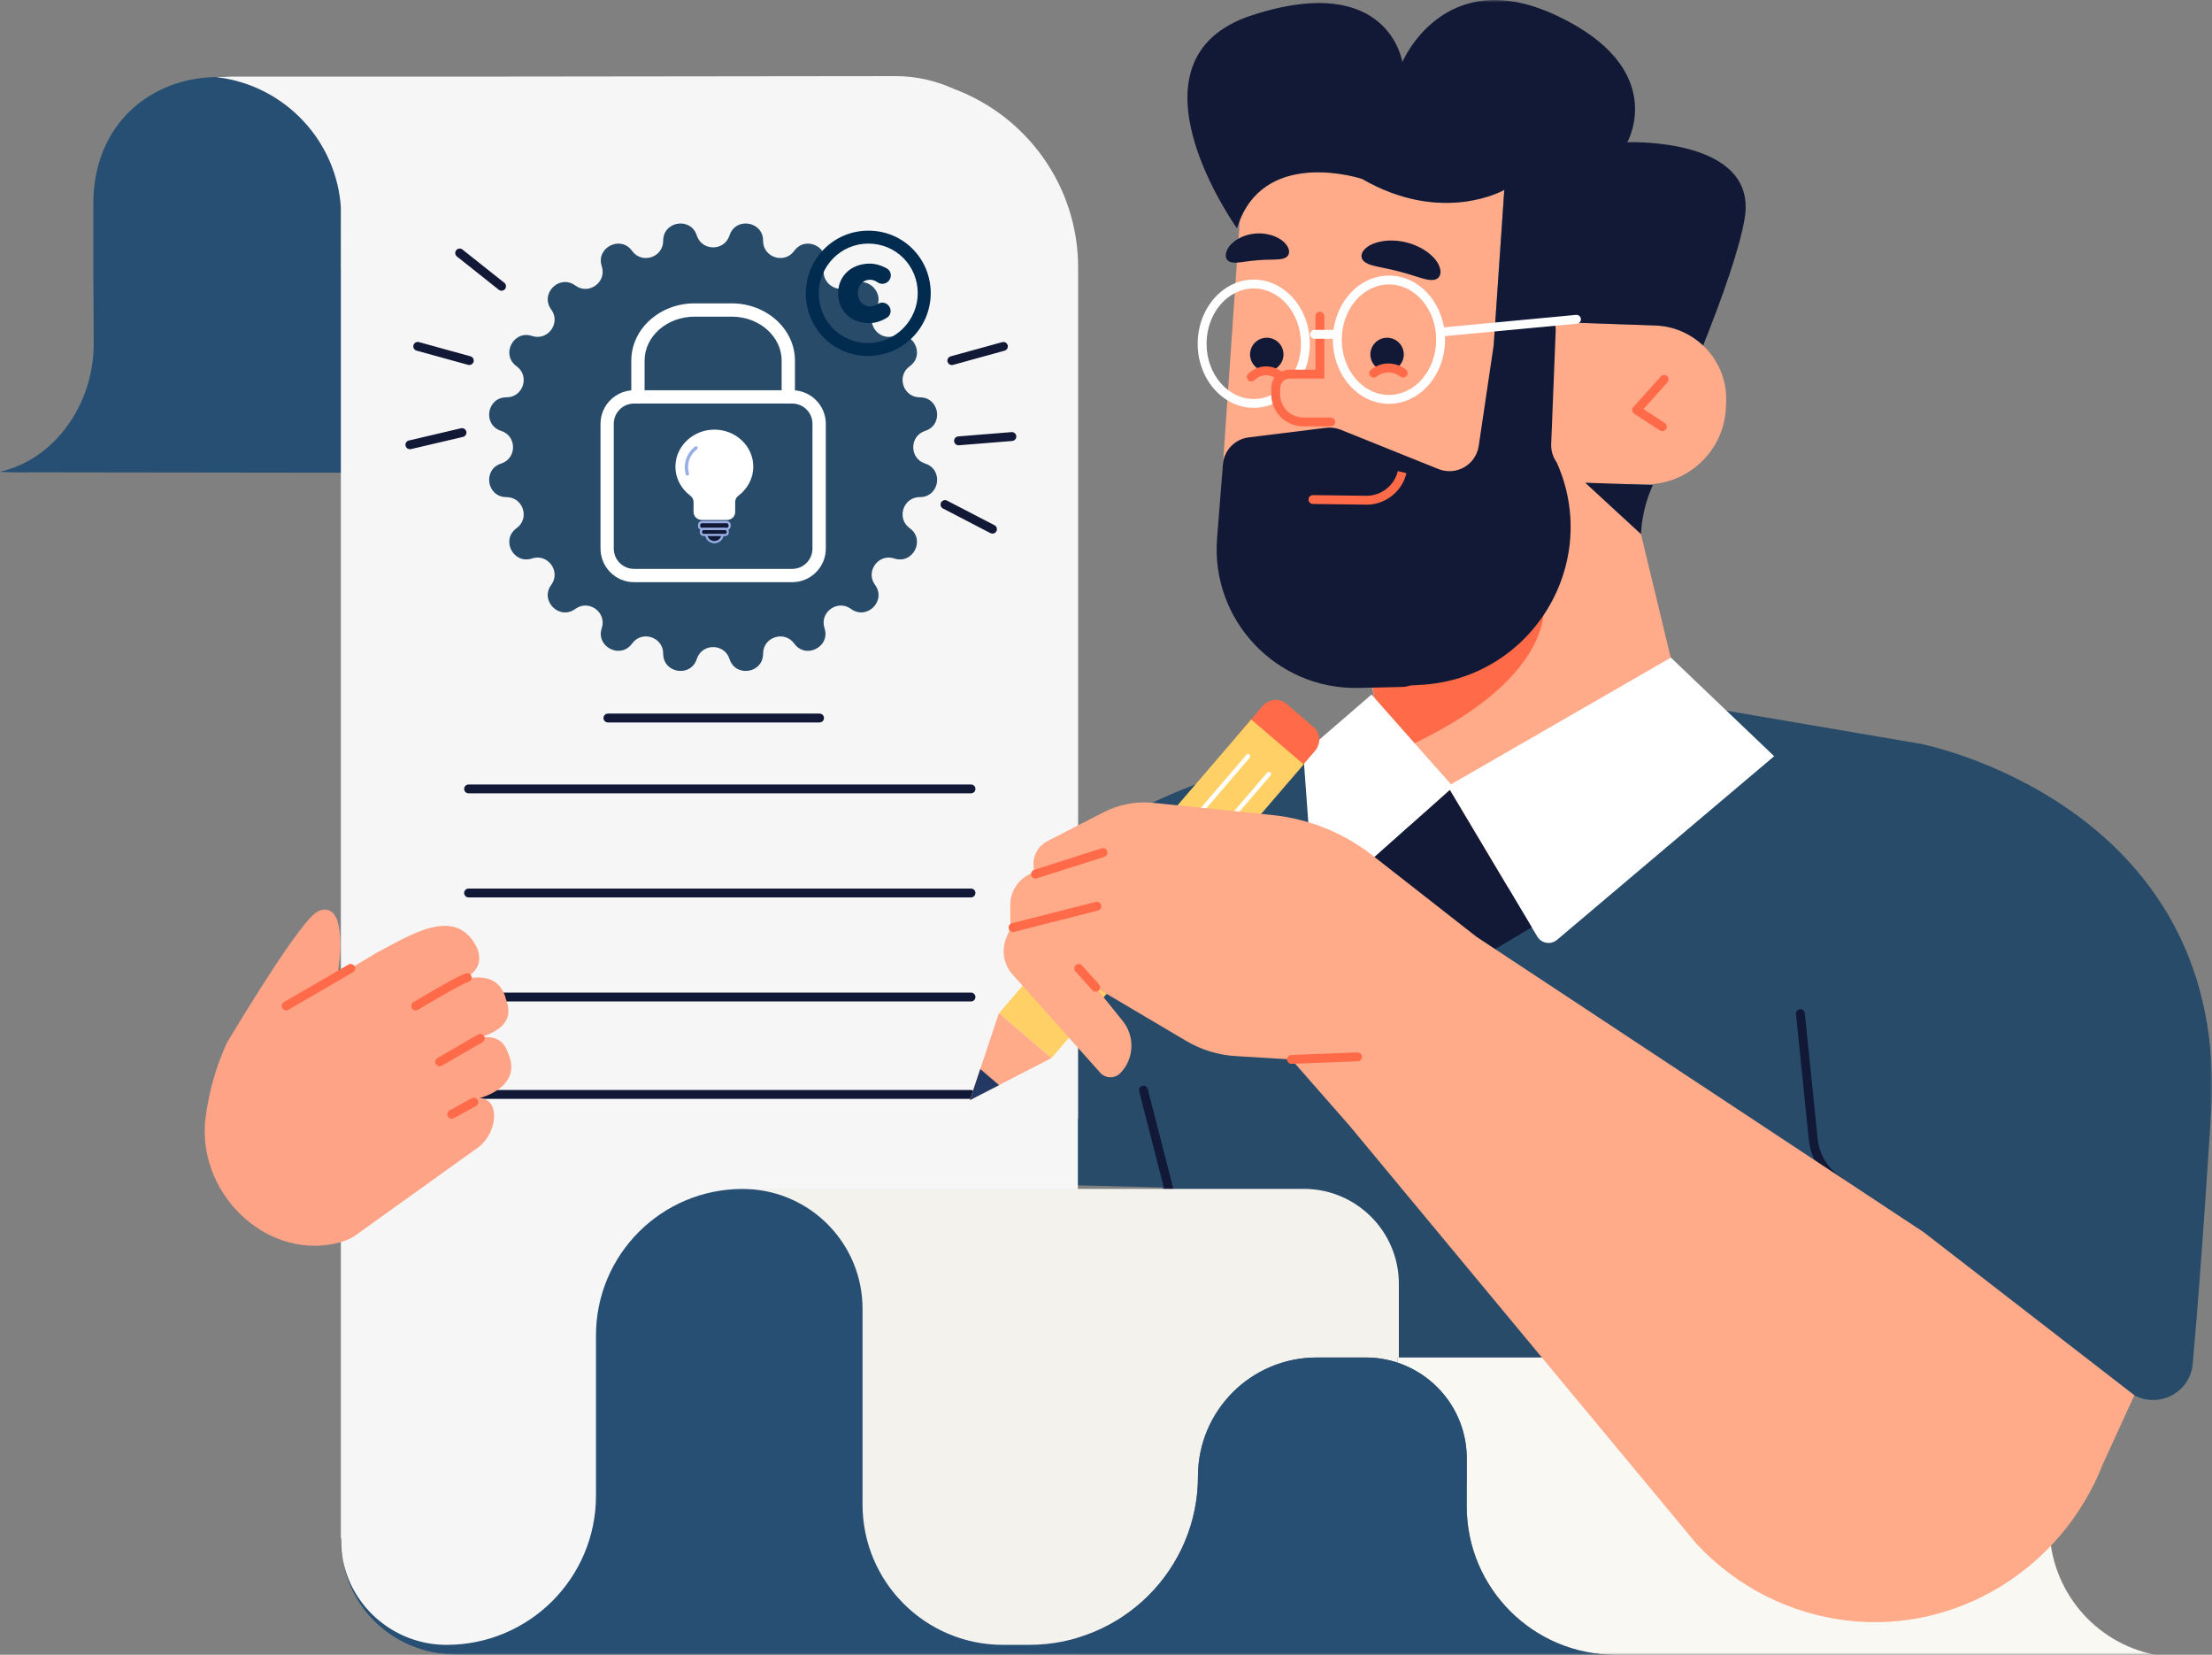 <svg width="476" height="356" viewBox="0 0 476 356" fill="none" xmlns="http://www.w3.org/2000/svg">
<rect x="0" y="0" width="476" height="356" fill="#808080" stroke="none"/>
<g clip-path="url(#clip0_5661_14355)">
<mask id="mask0_5661_14355" style="mask-type:luminance" maskUnits="userSpaceOnUse" x="0" y="0" width="476" height="356">
<path d="M476 0H0V356H476V0Z" fill="white"/>
</mask>
<g mask="url(#mask0_5661_14355)">
<path d="M413.34 160.028L368.56 152.393L311.685 169.197L287.4 160.247C284.02 161.086 280.985 161.925 278.255 162.773C278.255 162.773 190.537 176.766 201.104 254.278L250.123 255.45C251.488 259.653 251.583 258.634 252.566 261.15L270.122 319.093H413.788L415.125 271.816L458.721 299.83C464.105 303.29 471.255 299.82 471.847 293.453C473.689 273.331 475.923 237.921 475.952 237.006C478.252 172.6 413.349 160.028 413.349 160.028H413.34Z" fill="#284B6A"/>
<path d="M254.791 269.461C254.361 269.461 253.979 269.175 253.865 268.747L245.13 234.766C244.997 234.251 245.312 233.737 245.818 233.603C246.333 233.47 246.848 233.775 246.982 234.289L255.717 268.27C255.85 268.785 255.535 269.299 255.029 269.433C254.953 269.452 254.867 269.461 254.791 269.461Z" fill="#121936"/>
<path d="M422.446 275.619C422.245 275.619 422.035 275.552 421.863 275.419L395.077 254.849C391.794 252.676 389.646 249.13 389.235 245.156L386.476 218.152C386.419 217.628 386.801 217.161 387.326 217.104C387.841 217.056 388.319 217.428 388.376 217.952L391.135 244.955C391.478 248.368 393.321 251.399 396.185 253.296L423.018 273.903C423.438 274.227 423.515 274.818 423.19 275.238C422.999 275.485 422.722 275.609 422.436 275.609L422.446 275.619Z" fill="#121936"/>
<path d="M349.209 69.772L335.969 69.314C329.497 69.086 323.76 72.841 321.135 78.36L323.693 40.843C323.693 40.843 310.453 48.497 293.069 38.47C293.069 38.47 273.08 31.845 266.818 47.287C266.799 47.439 266.78 47.592 266.77 47.744L262.923 103.514C261.52 123.922 275.476 141.717 294.654 144.91L299.122 167.062C302.415 183.409 318.719 194.037 335.358 190.691L336.045 190.548C352.674 187.203 366.888 174.649 363.586 158.312L350.508 104.096L353.572 104.201C363.051 104.534 371.079 97.052 371.404 87.587L371.451 86.319C371.614 81.61 369.657 77.312 366.459 74.299C363.757 71.764 360.178 70.144 356.206 70.001L349.19 69.753L349.209 69.772Z" fill="#FFAA89"/>
<path d="M294.959 145.568C294.959 145.568 328.504 141.584 332.112 128.83C332.112 128.83 336.646 146.626 298.081 162.725L294.969 145.578L294.959 145.568Z" fill="#FF6A48"/>
<path d="M353.141 114.924C353.141 114.924 353.122 109.948 355.68 104.353L341.113 103.848L353.141 114.924Z" fill="#121936"/>
<path d="M350.183 30.578C350.183 30.578 359.261 14.764 334.985 3.355C310.71 -8.064 301.775 13.363 301.775 13.363C301.775 13.363 298.883 -6.253 269.5 3.25C240.118 12.753 266.188 49.117 266.188 49.117C266.379 48.478 266.598 47.878 266.837 47.296C273.099 31.864 293.088 38.479 293.088 38.479C310.471 48.507 323.712 40.853 323.712 40.853L321.44 74.166C320.456 80.829 319.139 89.636 318.204 95.946C317.593 100.016 313.345 102.437 309.526 100.903L288.497 92.448C287.494 92.048 286.406 91.905 285.327 92.038L268.717 94.097C265.71 94.469 263.391 96.899 263.152 99.911L261.902 115.81C260.517 133.434 274.684 148.39 292.382 147.999L301.651 147.789C302.281 147.779 302.911 147.665 303.512 147.465L305.842 147.331C329.659 145.959 344.722 121.215 334.985 99.473C334.164 98.329 333.744 96.937 333.802 95.536L334.766 71.23C334.795 70.573 334.718 69.944 334.556 69.343C335.033 69.314 335.51 69.305 335.988 69.324L349.228 69.781L356.244 70.029C360.215 70.163 363.795 71.793 366.497 74.328C370.697 63.796 374.372 53.397 375.441 46.944C378.334 29.481 350.202 30.597 350.202 30.597L350.183 30.578Z" fill="#121936"/>
<path d="M357.725 92.762C357.544 92.762 357.362 92.715 357.209 92.61L351.673 89.007C351.434 88.854 351.281 88.606 351.243 88.33C351.205 88.053 351.291 87.777 351.482 87.567L357.4 80.99C357.754 80.6 358.355 80.571 358.746 80.914C359.138 81.267 359.166 81.868 358.823 82.258L353.649 88.006L358.25 90.999C358.689 91.285 358.813 91.876 358.527 92.314C358.345 92.591 358.04 92.743 357.725 92.743V92.762Z" fill="#FF6A48"/>
<path d="M269.081 75.5C268.67 77.435 269.902 79.351 271.849 79.761C273.787 80.171 275.706 78.941 276.116 76.997C276.527 75.062 275.295 73.146 273.348 72.736C271.41 72.326 269.491 73.556 269.081 75.5Z" fill="#121936"/>
<path d="M294.893 76.282C294.912 78.264 296.535 79.856 298.52 79.837C300.506 79.818 302.1 78.198 302.081 76.215C302.062 74.233 300.439 72.641 298.453 72.66C296.468 72.679 294.874 74.299 294.893 76.282Z" fill="#121936"/>
<path d="M301.948 80.247C301.948 80.247 298.893 77.74 295.609 80.275L301.948 80.247Z" fill="#FFA386"/>
<path d="M295.609 81.229C295.323 81.229 295.037 81.105 294.855 80.857C294.531 80.438 294.607 79.847 295.027 79.522C298.101 77.149 301.299 78.474 302.559 79.522C302.969 79.856 303.027 80.457 302.693 80.867C302.358 81.267 301.757 81.334 301.356 81C301.251 80.914 298.826 79.017 296.201 81.038C296.029 81.171 295.819 81.238 295.619 81.238L295.609 81.229Z" fill="#FF6A48"/>
<path d="M269.253 82.058C268.995 82.058 268.737 81.953 268.556 81.753C268.193 81.362 268.222 80.762 268.613 80.409C271.429 77.816 274.541 78.97 275.792 79.942C276.212 80.266 276.279 80.867 275.954 81.276C275.629 81.686 275.038 81.763 274.618 81.448C274.369 81.257 272.174 79.713 269.902 81.81C269.72 81.982 269.482 82.067 269.253 82.067V82.058Z" fill="#FF6A48"/>
<path d="M269.797 87.739C263.143 87.739 257.73 81.553 257.73 73.947C257.73 66.34 263.143 60.154 269.797 60.154C276.45 60.154 281.863 66.34 281.863 73.947C281.863 81.553 276.45 87.739 269.797 87.739ZM269.797 62.061C264.203 62.061 259.64 67.389 259.64 73.947C259.64 80.504 264.193 85.833 269.797 85.833C275.4 85.833 279.953 80.504 279.953 73.947C279.953 67.389 275.4 62.061 269.797 62.061Z" fill="white"/>
<path d="M284.049 68.008V80.475H277.558C275.887 80.475 274.541 81.829 274.541 83.487V84.85C274.541 88.11 277.185 90.76 280.459 90.76H286.378" fill="#FFAA89"/>
<path d="M286.358 91.723H280.44C276.65 91.723 273.566 88.644 273.566 84.86V83.497C273.566 81.305 275.352 79.532 277.538 79.532H283.074V68.018C283.074 67.493 283.504 67.064 284.029 67.064C284.554 67.064 284.983 67.493 284.983 68.018V81.438H277.538C276.402 81.438 275.476 82.363 275.476 83.497V84.86C275.476 87.586 277.7 89.817 280.44 89.817H286.358C286.883 89.817 287.313 90.246 287.313 90.77C287.313 91.294 286.883 91.723 286.358 91.723Z" fill="#FF6A48"/>
<path d="M298.892 86.872C292.239 86.872 286.826 80.686 286.826 73.079C286.826 65.473 292.239 59.287 298.892 59.287C305.546 59.287 310.958 65.473 310.958 73.079C310.958 80.686 305.546 86.872 298.892 86.872ZM298.892 61.193C293.298 61.193 288.735 66.522 288.735 73.079C288.735 79.637 293.289 84.966 298.892 84.966C304.496 84.966 309.049 79.637 309.049 73.079C309.049 66.522 304.496 61.193 298.892 61.193Z" fill="white"/>
<path d="M308.583 60.202C307.428 60.383 306.111 59.897 304.812 59.506C303.514 59.087 302.206 58.696 301.051 58.4C299.896 58.095 298.56 57.8 297.223 57.533C295.897 57.247 294.512 57.018 293.606 56.303C292.727 55.627 292.632 54.321 294.188 53.158C295.667 52.014 298.951 51.204 302.77 52.185C306.588 53.186 309.013 55.483 309.69 57.19C310.435 58.953 309.69 60.04 308.574 60.202H308.583Z" fill="#121936"/>
<path d="M264.661 56.322C265.53 56.666 266.609 56.465 267.659 56.332C268.718 56.179 269.778 56.046 270.704 55.979C271.639 55.903 272.708 55.865 273.778 55.855C274.837 55.817 275.935 55.855 276.737 55.369C277.51 54.921 277.749 53.797 276.699 52.51C275.715 51.261 273.281 50.012 270.198 50.241C267.124 50.489 264.948 52.109 264.193 53.501C263.392 54.931 263.821 56.008 264.661 56.322Z" fill="#121936"/>
<path d="M287.791 72.879H282.875C282.35 72.879 281.92 72.45 281.92 71.926C281.92 71.402 282.35 70.973 282.875 70.973H287.791C288.316 70.973 288.745 71.402 288.745 71.926C288.745 72.45 288.316 72.879 287.791 72.879Z" fill="white"/>
<path d="M310.004 72.402C309.517 72.402 309.097 72.031 309.059 71.535C309.011 71.011 309.393 70.544 309.918 70.496L339.148 67.741C339.673 67.694 340.14 68.075 340.188 68.599C340.236 69.123 339.854 69.591 339.329 69.638L310.099 72.393C310.099 72.393 310.042 72.393 310.013 72.393L310.004 72.402Z" fill="white"/>
<path d="M294.091 108.566C294.091 108.566 294.015 108.566 293.976 108.566L282.521 108.423C281.996 108.423 281.576 107.984 281.576 107.46C281.576 106.936 282.006 106.516 282.531 106.516H282.54L293.996 106.659C297.194 106.697 300.067 104.467 300.792 101.35L302.654 101.789C301.728 105.735 298.129 108.575 294.082 108.575L294.091 108.566Z" fill="#FF6A48"/>
<path d="M295.133 149.419L280.451 162.106L282.647 192.083C282.761 193.608 284.575 194.351 285.73 193.332L312.736 169.302L295.142 149.428L295.133 149.419Z" fill="white"/>
<path d="M359.549 141.479L311.523 169.15L330.806 201.481C331.703 202.978 333.727 203.321 335.064 202.187L381.782 162.687L359.549 141.47V141.479Z" fill="white"/>
<path d="M289.387 190.062L302.092 215.864L329.613 199.499L311.992 169.95L289.387 190.062Z" fill="#121936"/>
<path d="M141.872 57.791L112.146 58H73.342L73.428 43.627C73.437 41.701 73.275 39.804 72.941 37.974C67.757 9.57 26.118 9.408 20.638 37.755C20.276 39.623 20.085 41.558 20.085 43.531V60.812H20.104L20.171 73.69C20.247 87.301 11.446 98.949 0.029 101.475C-0.248 101.541 1.289 101.57 2.778 101.608C4.878 101.665 6.539 101.608 6.539 101.608L117.387 101.751C131.037 101.656 142.034 89.093 141.949 73.69L141.863 57.791H141.872Z" fill="#274F73"/>
<path d="M232.004 57.581C232.004 39.938 220.854 24.906 205.209 19.102C201.428 17.376 197.238 16.395 192.808 16.375L100.661 16.48L50.431 16.471C49.762 16.471 49.094 16.499 48.435 16.547H46.727V16.604C46.851 16.623 46.984 16.642 47.108 16.661C61.399 18.558 72.52 30.358 73.369 44.885H73.35V330.865C73.35 344.753 84.748 356.01 98.8 356.01H231.947V240.628H231.995V57.581H232.004Z" fill="#F7F6F6"/>
<path d="M208.951 170.675H100.833C100.308 170.675 99.879 170.246 99.879 169.722C99.879 169.197 100.308 168.769 100.833 168.769H208.951C209.476 168.769 209.906 169.197 209.906 169.722C209.906 170.246 209.476 170.675 208.951 170.675Z" fill="#121936"/>
<path d="M176.362 155.424H130.818C130.293 155.424 129.863 154.995 129.863 154.471C129.863 153.947 130.293 153.518 130.818 153.518H176.362C176.887 153.518 177.316 153.947 177.316 154.471C177.316 154.995 176.887 155.424 176.362 155.424Z" fill="#121936"/>
<path d="M208.951 193.065H100.833C100.308 193.065 99.879 192.636 99.879 192.111C99.879 191.587 100.308 191.158 100.833 191.158H208.951C209.476 191.158 209.906 191.587 209.906 192.111C209.906 192.636 209.476 193.065 208.951 193.065Z" fill="#121936"/>
<path d="M208.951 215.445H100.833C100.308 215.445 99.879 215.016 99.879 214.492C99.879 213.968 100.308 213.539 100.833 213.539H208.951C209.476 213.539 209.906 213.968 209.906 214.492C209.906 215.016 209.476 215.445 208.951 215.445Z" fill="#121936"/>
<path d="M208.951 236.405H100.833C100.308 236.405 99.879 235.976 99.879 235.452C99.879 234.928 100.308 234.499 100.833 234.499H208.951C209.476 234.499 209.906 234.928 209.906 235.452C209.906 235.976 209.476 236.405 208.951 236.405Z" fill="#121936"/>
<path d="M149.938 50.652C148.649 46.629 142.693 47.573 142.712 51.795C142.721 55.389 138.111 56.885 136.011 53.969C133.538 50.537 128.173 53.273 129.491 57.286C130.617 60.698 126.694 63.548 123.792 61.422C120.374 58.925 116.117 63.176 118.618 66.589C120.747 69.486 117.892 73.404 114.475 72.279C110.456 70.954 107.726 76.32 111.153 78.789C114.074 80.886 112.575 85.499 108.976 85.481C104.748 85.461 103.802 91.4 107.831 92.696C111.258 93.792 111.258 98.634 107.831 99.73C103.802 101.017 104.748 106.965 108.976 106.946C112.575 106.936 114.074 111.54 111.153 113.637C107.716 116.106 110.456 121.463 114.475 120.147C117.892 119.023 120.747 122.94 118.618 125.838C116.117 129.25 120.374 133.501 123.792 131.004C126.694 128.878 130.617 131.728 129.491 135.141C128.164 139.154 133.538 141.88 136.011 138.458C138.111 135.541 142.731 137.038 142.712 140.631C142.693 144.854 148.64 145.797 149.938 141.775C151.036 138.353 155.885 138.353 156.983 141.775C158.272 145.797 164.228 144.854 164.209 140.631C164.2 137.038 168.81 135.541 170.911 138.458C173.383 141.889 178.748 139.154 177.43 135.141C176.304 131.728 180.227 128.878 183.129 131.004C186.547 133.501 190.804 129.25 188.303 125.838C186.175 122.94 189.029 119.023 192.446 120.147C196.465 121.472 199.195 116.106 195.768 113.637C192.847 111.54 194.346 106.927 197.945 106.946C202.174 106.965 203.119 101.027 199.09 99.73C195.663 98.634 195.663 93.792 199.09 92.696C203.119 91.409 202.174 85.461 197.945 85.481C194.346 85.49 192.847 80.886 195.768 78.789C199.205 76.32 196.465 70.964 192.446 72.279C189.029 73.404 186.175 69.486 188.303 66.589C190.804 63.176 186.547 58.925 183.129 61.422C180.227 63.548 176.304 60.698 177.43 57.286C178.757 53.273 173.383 50.547 170.911 53.969C168.81 56.885 164.19 55.389 164.209 51.795C164.228 47.573 158.281 46.629 156.983 50.652C155.885 54.074 151.036 54.074 149.938 50.652Z" fill="#284B6A"/>
<path d="M170.48 125.247H136.449C132.468 125.247 129.223 122.006 129.223 118.031V91.171C129.223 87.196 132.468 83.956 136.449 83.956H170.48C174.461 83.956 177.707 87.196 177.707 91.171V118.031C177.707 122.006 174.461 125.247 170.48 125.247ZM136.439 86.815C134.034 86.815 132.077 88.769 132.077 91.171V118.031C132.077 120.433 134.034 122.387 136.439 122.387H170.471C172.876 122.387 174.833 120.433 174.833 118.031V91.171C174.833 88.769 172.876 86.815 170.471 86.815H136.439Z" fill="white"/>
<path d="M169.631 86.815C168.838 86.815 168.199 86.176 168.199 85.385V77.579C168.199 72.365 163.378 68.123 157.46 68.123H149.451C143.532 68.123 138.711 72.365 138.711 77.579V85.385C138.711 86.176 138.072 86.815 137.279 86.815C136.487 86.815 135.848 86.176 135.848 85.385V77.579C135.848 70.792 141.947 65.264 149.451 65.264H157.46C164.953 65.264 171.063 70.792 171.063 77.579V85.385C171.063 86.176 170.423 86.815 169.631 86.815Z" fill="white"/>
<path d="M162.099 100.388C162.099 95.956 158.281 92.362 153.594 92.429C149.174 92.496 145.518 95.88 145.356 100.083C145.251 102.742 146.52 105.125 148.544 106.641C148.983 106.965 149.25 107.461 149.25 107.985V110.168C149.25 111.102 150.052 111.864 151.035 111.864H156.419C157.403 111.864 158.204 111.102 158.204 110.168V107.985C158.204 107.461 158.472 106.965 158.901 106.641C160.849 105.183 162.099 102.924 162.099 100.388Z" fill="white"/>
<path d="M155.492 114.867C155.492 115.848 154.7 116.64 153.717 116.64C152.734 116.64 151.941 115.848 151.941 114.867C151.941 113.885 152.734 113.094 153.717 113.094C154.7 113.094 155.492 113.885 155.492 114.867Z" fill="#121936"/>
<path d="M153.727 116.878C152.62 116.878 151.713 115.972 151.713 114.867C151.713 113.761 152.62 112.855 153.727 112.855C154.834 112.855 155.741 113.761 155.741 114.867C155.741 115.972 154.834 116.878 153.727 116.878ZM153.727 113.332C152.877 113.332 152.19 114.018 152.19 114.867C152.19 115.715 152.877 116.401 153.727 116.401C154.577 116.401 155.264 115.715 155.264 114.867C155.264 114.018 154.577 113.332 153.727 113.332Z" fill="#98AEE4"/>
<path d="M156.352 112.322H151.083C150.724 112.322 150.434 112.612 150.434 112.97V113.152C150.434 113.509 150.724 113.8 151.083 113.8H156.352C156.711 113.8 157.001 113.509 157.001 113.152V112.97C157.001 112.612 156.711 112.322 156.352 112.322Z" fill="#121936"/>
<path d="M156.362 114.038H151.083C150.596 114.038 150.195 113.637 150.195 113.151V112.961C150.195 112.475 150.596 112.074 151.083 112.074H156.362C156.849 112.074 157.25 112.475 157.25 112.961V113.151C157.25 113.637 156.859 114.038 156.362 114.038ZM151.083 112.56C150.864 112.56 150.673 112.741 150.673 112.97V113.161C150.673 113.38 150.854 113.571 151.083 113.571H156.362C156.582 113.571 156.773 113.39 156.773 113.161V112.97C156.773 112.751 156.591 112.56 156.362 112.56H151.083Z" fill="#98AEE4"/>
<path d="M156.037 113.799H151.397C151.086 113.799 150.834 114.051 150.834 114.362V114.524C150.834 114.834 151.086 115.086 151.397 115.086H156.037C156.348 115.086 156.6 114.834 156.6 114.524V114.362C156.6 114.051 156.348 113.799 156.037 113.799Z" fill="#121936"/>
<path d="M156.037 115.324H151.398C150.958 115.324 150.596 114.962 150.596 114.524V114.362C150.596 113.923 150.958 113.561 151.398 113.561H156.037C156.476 113.561 156.839 113.923 156.839 114.362V114.524C156.839 114.962 156.476 115.324 156.037 115.324ZM151.407 114.038C151.226 114.038 151.083 114.181 151.083 114.362V114.524C151.083 114.705 151.226 114.848 151.407 114.848H156.046C156.228 114.848 156.371 114.705 156.371 114.524V114.362C156.371 114.181 156.228 114.038 156.046 114.038H151.407Z" fill="#98AEE4"/>
<path d="M147.913 102.314C147.761 102.314 147.608 102.209 147.57 102.047C146.529 98.234 149.546 96.09 149.584 96.061C149.746 95.947 149.966 95.985 150.08 96.147C150.195 96.309 150.157 96.528 149.994 96.642C149.889 96.719 147.36 98.539 148.267 101.847C148.314 102.037 148.209 102.238 148.018 102.285C147.99 102.285 147.952 102.295 147.923 102.295L147.913 102.314Z" fill="#98AEE4"/>
<path d="M107.926 62.547C107.716 62.547 107.506 62.48 107.334 62.337L98.323 55.179C97.912 54.855 97.846 54.255 98.17 53.835C98.495 53.425 99.096 53.359 99.516 53.683L108.528 60.841C108.938 61.165 109.005 61.766 108.68 62.185C108.49 62.423 108.213 62.547 107.936 62.547H107.926Z" fill="#121936"/>
<path d="M88.204 96.642C87.775 96.642 87.383 96.347 87.278 95.908C87.154 95.394 87.479 94.879 87.994 94.765L99.201 92.134C99.717 92.01 100.232 92.334 100.347 92.849C100.471 93.363 100.146 93.878 99.631 93.993L88.424 96.623C88.347 96.642 88.281 96.652 88.204 96.652V96.642Z" fill="#121936"/>
<path d="M100.996 78.532C100.91 78.532 100.824 78.522 100.738 78.494L89.636 75.434C89.13 75.291 88.834 74.767 88.968 74.262C89.111 73.757 89.636 73.461 90.142 73.594L101.244 76.654C101.75 76.797 102.046 77.321 101.912 77.827C101.797 78.246 101.416 78.522 100.996 78.522V78.532Z" fill="#121936"/>
<path d="M206.27 95.794C205.773 95.794 205.363 95.412 205.315 94.917C205.277 94.393 205.668 93.935 206.193 93.887L217.668 92.963C218.193 92.915 218.651 93.316 218.698 93.84C218.737 94.364 218.345 94.822 217.82 94.869L206.346 95.794C206.346 95.794 206.298 95.794 206.27 95.794Z" fill="#121936"/>
<path d="M204.817 78.532C204.397 78.532 204.015 78.255 203.901 77.836C203.757 77.331 204.063 76.807 204.569 76.664L215.671 73.604C216.177 73.471 216.702 73.757 216.845 74.271C216.988 74.776 216.683 75.301 216.177 75.444L205.075 78.503C204.989 78.522 204.903 78.541 204.817 78.541V78.532Z" fill="#121936"/>
<path d="M213.571 114.8C213.418 114.8 213.275 114.762 213.132 114.695L202.918 109.395C202.45 109.157 202.269 108.576 202.507 108.108C202.746 107.641 203.328 107.46 203.796 107.699L214.01 112.998C214.478 113.237 214.659 113.818 214.421 114.285C214.249 114.609 213.915 114.8 213.571 114.8Z" fill="#121936"/>
<path d="M200.284 63.062C200.284 70.392 194.365 76.578 186.786 76.578C179.206 76.578 173.402 70.478 173.402 63.138C173.402 55.799 179.282 49.622 186.862 49.622C194.441 49.622 200.284 55.684 200.284 63.062ZM176.199 63.148C176.199 68.981 180.791 73.794 186.776 73.794C192.761 73.794 197.487 68.895 197.487 63.052C197.487 57.209 192.847 52.405 186.862 52.405C180.877 52.405 176.199 57.305 176.199 63.148ZM191.291 60.374C190.709 61.079 189.668 61.289 188.914 60.774C188.361 60.393 187.769 60.174 187.225 60.174C185.716 60.174 184.599 61.365 184.599 63.024C184.599 64.682 185.716 65.921 187.225 65.921C187.759 65.921 188.389 65.712 188.981 65.349C189.678 64.93 190.575 65.063 191.129 65.654L191.177 65.702C191.902 66.474 191.797 67.751 190.9 68.323C189.707 69.086 188.313 69.524 186.986 69.524C183.129 69.524 180.352 66.827 180.352 63.1C180.352 59.373 183.206 56.714 187.139 56.714C188.408 56.714 189.773 57.123 190.909 57.8C191.797 58.334 191.95 59.573 191.291 60.364V60.374Z" fill="#022B50"/>
<path d="M185.62 281.548V323.669C185.62 340.34 199.156 353.856 215.852 353.856H221.465C241.531 353.856 257.797 337.613 257.797 317.578C257.797 303.48 269.243 292.042 283.371 292.042H293.891C296.296 292.042 298.606 292.443 300.773 293.158V292.042H301.021V276.201C301.021 264.915 291.857 255.765 280.555 255.765H160.973V255.793C174.69 256.394 185.63 267.689 185.63 281.538L185.62 281.548Z" fill="#F4F2ED"/>
<path d="M441.032 328.749L440.813 312.488C440.813 301.202 431.648 292.052 420.346 292.052H300.764V293.167C309.403 296.046 315.627 304.176 315.627 313.765V324.031C315.627 341.693 329.965 356.01 347.654 356.01H463.79C450.702 353.436 441.214 342.074 441.032 328.758V328.749Z" fill="#FAF8F3"/>
<path d="M73.293 331.075C73.293 332.724 73.474 334.325 73.808 335.879C73.503 334.268 73.35 332.59 73.36 330.865L73.293 331.075Z" fill="#121936"/>
<path d="M315.627 324.031V313.765C315.627 304.176 309.393 296.046 300.764 293.167C298.597 292.443 296.287 292.052 293.881 292.052H283.361C269.243 292.052 257.788 303.48 257.788 317.587C257.788 337.623 241.521 353.865 221.456 353.865H215.843C199.147 353.865 185.611 340.349 185.611 323.678V281.557C185.611 267.708 174.671 256.413 160.954 255.812C160.572 255.793 160.19 255.784 159.798 255.784C142.377 255.784 128.249 269.891 128.249 287.286V321.772C128.249 339.501 113.854 353.865 96.108 353.865C85.159 353.865 76.004 346.154 73.799 335.879C75.994 347.612 86.056 356.01 98.628 356.01H347.644C329.955 356.01 315.617 341.693 315.617 324.031H315.627Z" fill="#274F73"/>
<path d="M102.714 204.065C98.189 194.39 87.851 201.501 81.111 204.923C78.056 206.781 75.25 208.449 72.606 209.984C73.121 206.352 73.627 202.683 72.854 199.022C72.606 197.841 72.129 196.554 71.069 195.982C70.257 195.543 69.284 195.639 68.51 196.029C67.737 196.42 67.126 197.059 66.534 197.707C61.084 203.712 48.855 224.31 48.855 224.31C46.545 229.257 44.98 234.804 44.254 240.276C42.154 256.184 56.654 270.73 71.918 267.575C73.79 267.184 75.431 266.574 76.644 265.659L102.313 247.262C107.219 244.136 107.764 236.33 103.201 236.253C107.563 234.957 111.782 231.888 109.281 226.445C108.231 223.3 105.788 222.833 103.191 223.243C107.143 221.946 110.704 219.887 108.957 215.236C107.744 209.955 103.468 209.784 99.468 210.737C102.055 209.526 104.022 207.553 102.714 204.074V204.065Z" fill="#FFA386"/>
<path d="M61.589 217.371C61.264 217.371 60.94 217.199 60.758 216.894C60.491 216.437 60.644 215.855 61.102 215.588L74.982 207.515C75.44 207.248 76.022 207.401 76.29 207.858C76.557 208.316 76.404 208.897 75.946 209.164L62.066 217.237C61.913 217.323 61.751 217.371 61.589 217.371Z" fill="#FF6A48"/>
<path d="M89.454 217.371C89.129 217.371 88.814 217.209 88.633 216.913C88.356 216.465 88.509 215.874 88.957 215.607C89.931 215.026 98.475 209.888 100.288 209.402C100.794 209.269 101.319 209.564 101.463 210.069C101.606 210.575 101.3 211.099 100.794 211.242C99.62 211.556 93.52 215.093 89.941 217.247C89.788 217.342 89.616 217.38 89.444 217.38L89.454 217.371Z" fill="#FF6A48"/>
<path d="M94.608 229.4C94.284 229.4 93.959 229.228 93.778 228.923C93.511 228.466 93.673 227.884 94.121 227.618L102.856 222.566C103.314 222.299 103.897 222.461 104.164 222.909C104.431 223.366 104.269 223.948 103.82 224.215L95.086 229.267C94.933 229.352 94.771 229.39 94.608 229.39V229.4Z" fill="#FF6A48"/>
<path d="M97.206 240.676C96.872 240.676 96.538 240.495 96.366 240.18C96.109 239.723 96.28 239.141 96.739 238.884L101.502 236.272C101.96 236.015 102.543 236.187 102.8 236.644C103.058 237.102 102.886 237.683 102.428 237.94L97.665 240.552C97.521 240.628 97.359 240.666 97.206 240.666V240.676Z" fill="#FF6A48"/>
<path d="M276.823 151.402L282.675 156.415C284.173 157.702 284.297 160.009 282.951 161.572L277.692 167.691C276.346 169.255 274.036 169.493 272.546 168.206L266.695 163.192C265.196 161.906 265.072 159.599 266.418 158.036L271.678 151.916C273.024 150.353 275.334 150.115 276.823 151.402Z" fill="#FF6A48"/>
<path d="M269.253 154.789L214.961 217.994L226.243 227.656L280.535 164.451L269.253 154.789Z" fill="#FFD066"/>
<path d="M215.061 218.066L226.134 227.55C226.134 227.55 226.353 227.741 226.096 227.713L208.693 236.672L214.908 218.133C214.927 218.066 215.013 218.028 215.061 218.066Z" fill="#FFAA89"/>
<path d="M210.994 230.029L214.956 233.422C214.956 233.422 215.032 233.489 214.936 233.479L208.703 236.682L210.927 230.048C210.927 230.048 210.965 230.01 210.984 230.029H210.994Z" fill="#233863"/>
<path d="M265.243 176.089C265.129 176.089 265.024 176.051 264.928 175.974C264.728 175.803 264.709 175.498 264.881 175.298L272.689 166.204C272.861 166.004 273.166 165.985 273.367 166.157C273.567 166.328 273.586 166.633 273.415 166.833L265.606 175.927C265.511 176.041 265.377 176.089 265.243 176.089Z" fill="white"/>
<path d="M246.056 189.385C245.941 189.385 245.836 189.347 245.741 189.271C245.54 189.1 245.521 188.795 245.693 188.594L268.212 162.382C268.384 162.182 268.689 162.163 268.89 162.334C269.09 162.506 269.109 162.811 268.937 163.011L246.419 189.223C246.323 189.338 246.189 189.385 246.056 189.385Z" fill="white"/>
<path d="M414.045 265.144L317.717 201.529L295.389 184.058C289.137 179.168 281.633 176.146 273.739 175.336L248.156 172.724C244.48 172.353 240.786 173.049 237.502 174.736L225.36 180.979C223.422 181.97 222.267 184.02 222.41 186.193L222.506 187.613L221.57 188.061C219.012 189.281 217.389 191.855 217.399 194.686L217.418 199.699L216.578 201.663C215.432 204.351 215.938 207.458 217.885 209.641L236.739 230.763C237.894 232.059 239.898 232.097 241.101 230.849C244.07 227.77 244.28 222.976 241.598 219.649L235.765 212.415L255.296 223.957C258.513 225.854 262.131 226.969 265.854 227.198L277.901 227.932L290.358 242.125L365.065 332.123C374.019 341.731 385.484 347.155 397.283 348.604C421.081 351.53 443.705 337.385 452.458 315.1L459.293 300.163L414.036 265.144H414.045Z" fill="#FFAA89"/>
<path d="M222.82 189.004C222.42 189.004 222.038 188.747 221.914 188.337C221.751 187.832 222.028 187.298 222.534 187.136L237.053 182.513C237.55 182.351 238.094 182.628 238.256 183.133C238.419 183.638 238.142 184.172 237.636 184.334L223.116 188.957C223.021 188.985 222.925 189.004 222.83 189.004H222.82Z" fill="#FF6A48"/>
<path d="M217.992 200.5C217.562 200.5 217.18 200.214 217.066 199.785C216.932 199.27 217.247 198.755 217.753 198.622L235.795 194.037C236.301 193.904 236.826 194.218 236.96 194.723C237.093 195.238 236.778 195.753 236.272 195.886L218.231 200.471C218.154 200.49 218.068 200.5 217.992 200.5Z" fill="#FF6A48"/>
<path d="M235.775 213.349C235.518 213.349 235.25 213.244 235.059 213.034L231.422 208.974C231.069 208.583 231.107 207.982 231.499 207.63C231.89 207.277 232.491 207.315 232.845 207.706L236.482 211.766C236.835 212.157 236.797 212.758 236.405 213.11C236.224 213.272 235.995 213.349 235.766 213.349H235.775Z" fill="#FF6A48"/>
<path d="M277.91 228.875C277.404 228.875 276.975 228.475 276.956 227.96C276.937 227.436 277.347 226.988 277.872 226.969L292.096 226.407C292.592 226.369 293.069 226.797 293.088 227.322C293.107 227.846 292.697 228.294 292.172 228.313L277.949 228.866C277.949 228.866 277.92 228.866 277.91 228.866V228.875Z" fill="#FF6A48"/>
</g>
</g>
<defs>
<clipPath id="clip0_5661_14355">
<rect width="476" height="356" fill="white"/>
</clipPath>
</defs>
</svg>
